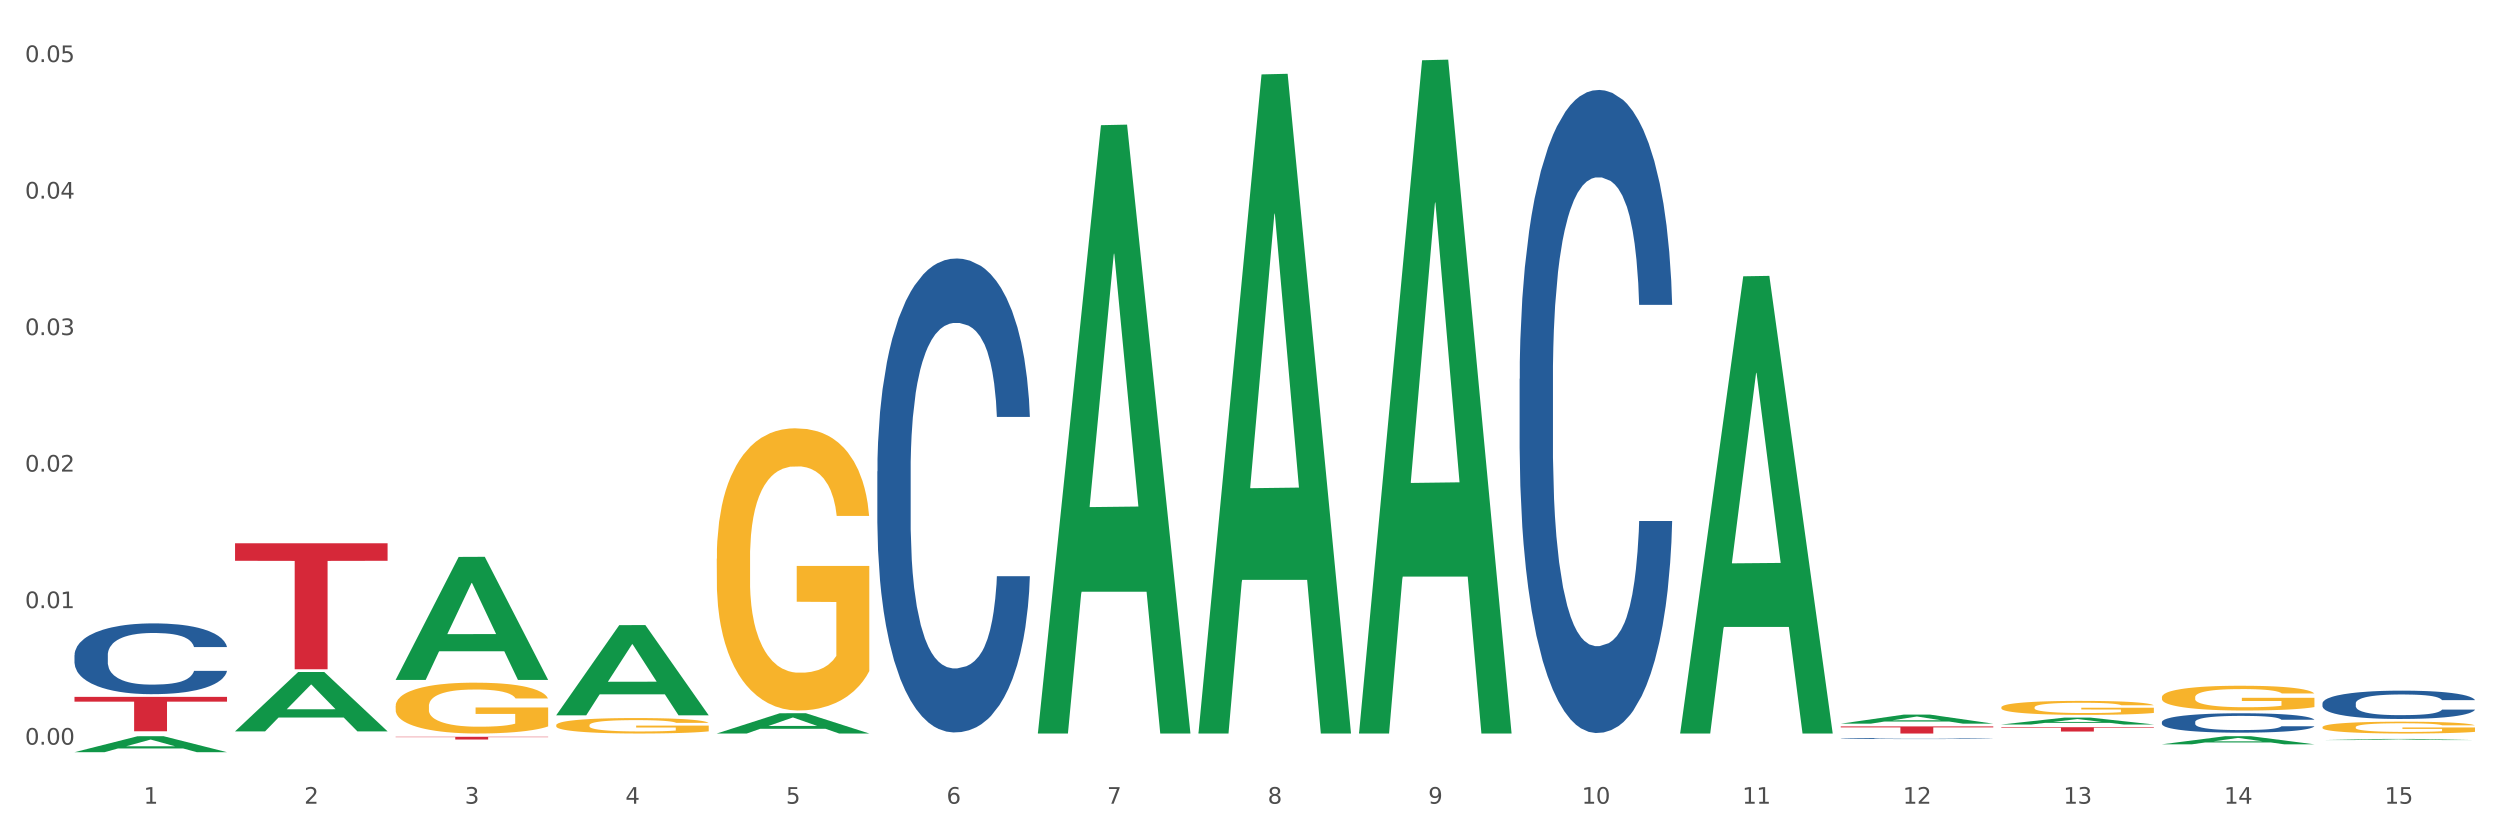 <?xml version="1.0" encoding="utf-8" standalone="no"?>
<!DOCTYPE svg PUBLIC "-//W3C//DTD SVG 1.1//EN"
  "http://www.w3.org/Graphics/SVG/1.1/DTD/svg11.dtd">
<svg xmlns:xlink="http://www.w3.org/1999/xlink" width="1080pt" height="360pt" viewBox="0 0 1080 360" xmlns="http://www.w3.org/2000/svg" version="1.1">
 <rect x="0" y="0" width="1080" height="360" fill="#333333" stroke="none"/>
 <defs>
  <style type="text/css">*{stroke-linejoin: round; stroke-linecap: butt}</style>
 </defs>
 <g id="figure_1">
  <g id="patch_1">
   <path d="M 0 360 
L 1080 360 
L 1080 0 
L 0 0 
z
" style="fill: #ffffff; stroke: #ffffff; stroke-linejoin: miter"/>
  </g>
  <g id="axes_1">
   <g id="matplotlib.axis_1">
    <g id="xtick_1">
     <g id="text_1">
      <!-- 1 -->
      <g style="fill: #4d4d4d" transform="translate(62.07 347.204) scale(0.096 -0.096)">
       <defs>
        <path id="DejaVuSans-31" d="M 794 531 
L 1825 531 
L 1825 4091 
L 703 3866 
L 703 4441 
L 1819 4666 
L 2450 4666 
L 2450 531 
L 3481 531 
L 3481 0 
L 794 0 
L 794 531 
z
" transform="scale(0.016)"/>
       </defs>
       <use xlink:href="#DejaVuSans-31"/>
      </g>
     </g>
    </g>
    <g id="xtick_2">
     <g id="text_2">
      <!-- 2 -->
      <g style="fill: #4d4d4d" transform="translate(131.436 347.204) scale(0.096 -0.096)">
       <defs>
        <path id="DejaVuSans-32" d="M 1228 531 
L 3431 531 
L 3431 0 
L 469 0 
L 469 531 
Q 828 903 1448 1529 
Q 2069 2156 2228 2338 
Q 2531 2678 2651 2914 
Q 2772 3150 2772 3378 
Q 2772 3750 2511 3984 
Q 2250 4219 1831 4219 
Q 1534 4219 1204 4116 
Q 875 4013 500 3803 
L 500 4441 
Q 881 4594 1212 4672 
Q 1544 4750 1819 4750 
Q 2544 4750 2975 4387 
Q 3406 4025 3406 3419 
Q 3406 3131 3298 2873 
Q 3191 2616 2906 2266 
Q 2828 2175 2409 1742 
Q 1991 1309 1228 531 
z
" transform="scale(0.016)"/>
       </defs>
       <use xlink:href="#DejaVuSans-32"/>
      </g>
     </g>
    </g>
    <g id="xtick_3">
     <g id="text_3">
      <!-- 3 -->
      <g style="fill: #4d4d4d" transform="translate(200.802 347.204) scale(0.096 -0.096)">
       <defs>
        <path id="DejaVuSans-33" d="M 2597 2516 
Q 3050 2419 3304 2112 
Q 3559 1806 3559 1356 
Q 3559 666 3084 287 
Q 2609 -91 1734 -91 
Q 1441 -91 1130 -33 
Q 819 25 488 141 
L 488 750 
Q 750 597 1062 519 
Q 1375 441 1716 441 
Q 2309 441 2620 675 
Q 2931 909 2931 1356 
Q 2931 1769 2642 2001 
Q 2353 2234 1838 2234 
L 1294 2234 
L 1294 2753 
L 1863 2753 
Q 2328 2753 2575 2939 
Q 2822 3125 2822 3475 
Q 2822 3834 2567 4026 
Q 2313 4219 1838 4219 
Q 1578 4219 1281 4162 
Q 984 4106 628 3988 
L 628 4550 
Q 988 4650 1302 4700 
Q 1616 4750 1894 4750 
Q 2613 4750 3031 4423 
Q 3450 4097 3450 3541 
Q 3450 3153 3228 2886 
Q 3006 2619 2597 2516 
z
" transform="scale(0.016)"/>
       </defs>
       <use xlink:href="#DejaVuSans-33"/>
      </g>
     </g>
    </g>
    <g id="xtick_4">
     <g id="text_4">
      <!-- 4 -->
      <g style="fill: #4d4d4d" transform="translate(270.169 347.204) scale(0.096 -0.096)">
       <defs>
        <path id="DejaVuSans-34" d="M 2419 4116 
L 825 1625 
L 2419 1625 
L 2419 4116 
z
M 2253 4666 
L 3047 4666 
L 3047 1625 
L 3713 1625 
L 3713 1100 
L 3047 1100 
L 3047 0 
L 2419 0 
L 2419 1100 
L 313 1100 
L 313 1709 
L 2253 4666 
z
" transform="scale(0.016)"/>
       </defs>
       <use xlink:href="#DejaVuSans-34"/>
      </g>
     </g>
    </g>
    <g id="xtick_5">
     <g id="text_5">
      <!-- 5 -->
      <g style="fill: #4d4d4d" transform="translate(339.535 347.204) scale(0.096 -0.096)">
       <defs>
        <path id="DejaVuSans-35" d="M 691 4666 
L 3169 4666 
L 3169 4134 
L 1269 4134 
L 1269 2991 
Q 1406 3038 1543 3061 
Q 1681 3084 1819 3084 
Q 2600 3084 3056 2656 
Q 3513 2228 3513 1497 
Q 3513 744 3044 326 
Q 2575 -91 1722 -91 
Q 1428 -91 1123 -41 
Q 819 9 494 109 
L 494 744 
Q 775 591 1075 516 
Q 1375 441 1709 441 
Q 2250 441 2565 725 
Q 2881 1009 2881 1497 
Q 2881 1984 2565 2268 
Q 2250 2553 1709 2553 
Q 1456 2553 1204 2497 
Q 953 2441 691 2322 
L 691 4666 
z
" transform="scale(0.016)"/>
       </defs>
       <use xlink:href="#DejaVuSans-35"/>
      </g>
     </g>
    </g>
    <g id="xtick_6">
     <g id="text_6">
      <!-- 6 -->
      <g style="fill: #4d4d4d" transform="translate(408.901 347.204) scale(0.096 -0.096)">
       <defs>
        <path id="DejaVuSans-36" d="M 2113 2584 
Q 1688 2584 1439 2293 
Q 1191 2003 1191 1497 
Q 1191 994 1439 701 
Q 1688 409 2113 409 
Q 2538 409 2786 701 
Q 3034 994 3034 1497 
Q 3034 2003 2786 2293 
Q 2538 2584 2113 2584 
z
M 3366 4563 
L 3366 3988 
Q 3128 4100 2886 4159 
Q 2644 4219 2406 4219 
Q 1781 4219 1451 3797 
Q 1122 3375 1075 2522 
Q 1259 2794 1537 2939 
Q 1816 3084 2150 3084 
Q 2853 3084 3261 2657 
Q 3669 2231 3669 1497 
Q 3669 778 3244 343 
Q 2819 -91 2113 -91 
Q 1303 -91 875 529 
Q 447 1150 447 2328 
Q 447 3434 972 4092 
Q 1497 4750 2381 4750 
Q 2619 4750 2861 4703 
Q 3103 4656 3366 4563 
z
" transform="scale(0.016)"/>
       </defs>
       <use xlink:href="#DejaVuSans-36"/>
      </g>
     </g>
    </g>
    <g id="xtick_7">
     <g id="text_7">
      <!-- 7 -->
      <g style="fill: #4d4d4d" transform="translate(478.267 347.204) scale(0.096 -0.096)">
       <defs>
        <path id="DejaVuSans-37" d="M 525 4666 
L 3525 4666 
L 3525 4397 
L 1831 0 
L 1172 0 
L 2766 4134 
L 525 4134 
L 525 4666 
z
" transform="scale(0.016)"/>
       </defs>
       <use xlink:href="#DejaVuSans-37"/>
      </g>
     </g>
    </g>
    <g id="xtick_8">
     <g id="text_8">
      <!-- 8 -->
      <g style="fill: #4d4d4d" transform="translate(547.634 347.204) scale(0.096 -0.096)">
       <defs>
        <path id="DejaVuSans-38" d="M 2034 2216 
Q 1584 2216 1326 1975 
Q 1069 1734 1069 1313 
Q 1069 891 1326 650 
Q 1584 409 2034 409 
Q 2484 409 2743 651 
Q 3003 894 3003 1313 
Q 3003 1734 2745 1975 
Q 2488 2216 2034 2216 
z
M 1403 2484 
Q 997 2584 770 2862 
Q 544 3141 544 3541 
Q 544 4100 942 4425 
Q 1341 4750 2034 4750 
Q 2731 4750 3128 4425 
Q 3525 4100 3525 3541 
Q 3525 3141 3298 2862 
Q 3072 2584 2669 2484 
Q 3125 2378 3379 2068 
Q 3634 1759 3634 1313 
Q 3634 634 3220 271 
Q 2806 -91 2034 -91 
Q 1263 -91 848 271 
Q 434 634 434 1313 
Q 434 1759 690 2068 
Q 947 2378 1403 2484 
z
M 1172 3481 
Q 1172 3119 1398 2916 
Q 1625 2713 2034 2713 
Q 2441 2713 2670 2916 
Q 2900 3119 2900 3481 
Q 2900 3844 2670 4047 
Q 2441 4250 2034 4250 
Q 1625 4250 1398 4047 
Q 1172 3844 1172 3481 
z
" transform="scale(0.016)"/>
       </defs>
       <use xlink:href="#DejaVuSans-38"/>
      </g>
     </g>
    </g>
    <g id="xtick_9">
     <g id="text_9">
      <!-- 9 -->
      <g style="fill: #4d4d4d" transform="translate(617 347.204) scale(0.096 -0.096)">
       <defs>
        <path id="DejaVuSans-39" d="M 703 97 
L 703 672 
Q 941 559 1184 500 
Q 1428 441 1663 441 
Q 2288 441 2617 861 
Q 2947 1281 2994 2138 
Q 2813 1869 2534 1725 
Q 2256 1581 1919 1581 
Q 1219 1581 811 2004 
Q 403 2428 403 3163 
Q 403 3881 828 4315 
Q 1253 4750 1959 4750 
Q 2769 4750 3195 4129 
Q 3622 3509 3622 2328 
Q 3622 1225 3098 567 
Q 2575 -91 1691 -91 
Q 1453 -91 1209 -44 
Q 966 3 703 97 
z
M 1959 2075 
Q 2384 2075 2632 2365 
Q 2881 2656 2881 3163 
Q 2881 3666 2632 3958 
Q 2384 4250 1959 4250 
Q 1534 4250 1286 3958 
Q 1038 3666 1038 3163 
Q 1038 2656 1286 2365 
Q 1534 2075 1959 2075 
z
" transform="scale(0.016)"/>
       </defs>
       <use xlink:href="#DejaVuSans-39"/>
      </g>
     </g>
    </g>
    <g id="xtick_10">
     <g id="text_10">
      <!-- 10 -->
      <g style="fill: #4d4d4d" transform="translate(683.312 347.204) scale(0.096 -0.096)">
       <defs>
        <path id="DejaVuSans-30" d="M 2034 4250 
Q 1547 4250 1301 3770 
Q 1056 3291 1056 2328 
Q 1056 1369 1301 889 
Q 1547 409 2034 409 
Q 2525 409 2770 889 
Q 3016 1369 3016 2328 
Q 3016 3291 2770 3770 
Q 2525 4250 2034 4250 
z
M 2034 4750 
Q 2819 4750 3233 4129 
Q 3647 3509 3647 2328 
Q 3647 1150 3233 529 
Q 2819 -91 2034 -91 
Q 1250 -91 836 529 
Q 422 1150 422 2328 
Q 422 3509 836 4129 
Q 1250 4750 2034 4750 
z
" transform="scale(0.016)"/>
       </defs>
       <use xlink:href="#DejaVuSans-31"/>
       <use xlink:href="#DejaVuSans-30" transform="translate(63.623 0)"/>
      </g>
     </g>
    </g>
    <g id="xtick_11">
     <g id="text_11">
      <!-- 11 -->
      <g style="fill: #4d4d4d" transform="translate(752.678 347.204) scale(0.096 -0.096)">
       <use xlink:href="#DejaVuSans-31"/>
       <use xlink:href="#DejaVuSans-31" transform="translate(63.623 0)"/>
      </g>
     </g>
    </g>
    <g id="xtick_12">
     <g id="text_12">
      <!-- 12 -->
      <g style="fill: #4d4d4d" transform="translate(822.044 347.204) scale(0.096 -0.096)">
       <use xlink:href="#DejaVuSans-31"/>
       <use xlink:href="#DejaVuSans-32" transform="translate(63.623 0)"/>
      </g>
     </g>
    </g>
    <g id="xtick_13">
     <g id="text_13">
      <!-- 13 -->
      <g style="fill: #4d4d4d" transform="translate(891.411 347.204) scale(0.096 -0.096)">
       <use xlink:href="#DejaVuSans-31"/>
       <use xlink:href="#DejaVuSans-33" transform="translate(63.623 0)"/>
      </g>
     </g>
    </g>
    <g id="xtick_14">
     <g id="text_14">
      <!-- 14 -->
      <g style="fill: #4d4d4d" transform="translate(960.777 347.204) scale(0.096 -0.096)">
       <use xlink:href="#DejaVuSans-31"/>
       <use xlink:href="#DejaVuSans-34" transform="translate(63.623 0)"/>
      </g>
     </g>
    </g>
    <g id="xtick_15">
     <g id="text_15">
      <!-- 15 -->
      <g style="fill: #4d4d4d" transform="translate(1030.143 347.204) scale(0.096 -0.096)">
       <use xlink:href="#DejaVuSans-31"/>
       <use xlink:href="#DejaVuSans-35" transform="translate(63.623 0)"/>
      </g>
     </g>
    </g>
    <g id="xtick_16"/>
    <g id="xtick_17"/>
    <g id="xtick_18"/>
    <g id="xtick_19"/>
    <g id="xtick_20"/>
    <g id="xtick_21"/>
    <g id="xtick_22"/>
    <g id="xtick_23"/>
    <g id="xtick_24"/>
    <g id="xtick_25"/>
    <g id="xtick_26"/>
    <g id="xtick_27"/>
    <g id="xtick_28"/>
    <g id="xtick_29"/>
   </g>
   <g id="matplotlib.axis_2">
    <g id="ytick_1">
     <g id="text_16">
      <!-- 0.00 -->
      <g style="fill: #4d4d4d" transform="translate(10.8 321.694) scale(0.096 -0.096)">
       <defs>
        <path id="DejaVuSans-2e" d="M 684 794 
L 1344 794 
L 1344 0 
L 684 0 
L 684 794 
z
" transform="scale(0.016)"/>
       </defs>
       <use xlink:href="#DejaVuSans-30"/>
       <use xlink:href="#DejaVuSans-2e" transform="translate(63.623 0)"/>
       <use xlink:href="#DejaVuSans-30" transform="translate(95.41 0)"/>
       <use xlink:href="#DejaVuSans-30" transform="translate(159.033 0)"/>
      </g>
     </g>
    </g>
    <g id="ytick_2">
     <g id="text_17">
      <!-- 0.01 -->
      <g style="fill: #4d4d4d" transform="translate(10.8 262.717) scale(0.096 -0.096)">
       <use xlink:href="#DejaVuSans-30"/>
       <use xlink:href="#DejaVuSans-2e" transform="translate(63.623 0)"/>
       <use xlink:href="#DejaVuSans-30" transform="translate(95.41 0)"/>
       <use xlink:href="#DejaVuSans-31" transform="translate(159.033 0)"/>
      </g>
     </g>
    </g>
    <g id="ytick_3">
     <g id="text_18">
      <!-- 0.02 -->
      <g style="fill: #4d4d4d" transform="translate(10.8 203.741) scale(0.096 -0.096)">
       <use xlink:href="#DejaVuSans-30"/>
       <use xlink:href="#DejaVuSans-2e" transform="translate(63.623 0)"/>
       <use xlink:href="#DejaVuSans-30" transform="translate(95.41 0)"/>
       <use xlink:href="#DejaVuSans-32" transform="translate(159.033 0)"/>
      </g>
     </g>
    </g>
    <g id="ytick_4">
     <g id="text_19">
      <!-- 0.03 -->
      <g style="fill: #4d4d4d" transform="translate(10.8 144.764) scale(0.096 -0.096)">
       <use xlink:href="#DejaVuSans-30"/>
       <use xlink:href="#DejaVuSans-2e" transform="translate(63.623 0)"/>
       <use xlink:href="#DejaVuSans-30" transform="translate(95.41 0)"/>
       <use xlink:href="#DejaVuSans-33" transform="translate(159.033 0)"/>
      </g>
     </g>
    </g>
    <g id="ytick_5">
     <g id="text_20">
      <!-- 0.04 -->
      <g style="fill: #4d4d4d" transform="translate(10.8 85.787) scale(0.096 -0.096)">
       <use xlink:href="#DejaVuSans-30"/>
       <use xlink:href="#DejaVuSans-2e" transform="translate(63.623 0)"/>
       <use xlink:href="#DejaVuSans-30" transform="translate(95.41 0)"/>
       <use xlink:href="#DejaVuSans-34" transform="translate(159.033 0)"/>
      </g>
     </g>
    </g>
    <g id="ytick_6">
     <g id="text_21">
      <!-- 0.05 -->
      <g style="fill: #4d4d4d" transform="translate(10.8 26.81) scale(0.096 -0.096)">
       <use xlink:href="#DejaVuSans-30"/>
       <use xlink:href="#DejaVuSans-2e" transform="translate(63.623 0)"/>
       <use xlink:href="#DejaVuSans-30" transform="translate(95.41 0)"/>
       <use xlink:href="#DejaVuSans-35" transform="translate(159.033 0)"/>
      </g>
     </g>
    </g>
    <g id="ytick_7"/>
    <g id="ytick_8"/>
    <g id="ytick_9"/>
    <g id="ytick_10"/>
    <g id="ytick_11"/>
   </g>
   <g id="PolyCollection_1">
    <path d="M 32.175 324.937 
L 32.243 324.93 
L 59.417 318.053 
L 70.695 318.047 
L 98.073 324.95 
L 85.029 324.95 
L 79.119 323.342 
L 51.061 323.342 
L 50.857 323.368 
L 45.151 324.95 
L 32.175 324.95 
L 32.175 324.937 
L 54.594 322.383 
L 75.586 322.376 
L 65.192 319.518 
L 65.056 319.505 
L 64.92 319.525 
L 54.526 322.376 
L 54.594 322.383 
L 32.175 324.937 
z
" clip-path="url(#pb607b6b52e)" style="fill: #109648"/>
    <path d="M 101.541 315.904 
L 101.609 315.88 
L 128.784 290.317 
L 140.061 290.293 
L 167.439 315.952 
L 154.395 315.952 
L 148.485 309.977 
L 120.427 309.977 
L 120.224 310.073 
L 114.517 315.952 
L 101.541 315.952 
L 101.541 315.904 
L 123.96 306.411 
L 144.952 306.387 
L 134.558 295.762 
L 134.422 295.714 
L 134.286 295.786 
L 123.892 306.387 
L 123.96 306.411 
L 101.541 315.904 
z
" clip-path="url(#pb607b6b52e)" style="fill: #109648"/>
    <path d="M 170.907 293.641 
L 170.975 293.591 
L 198.15 240.588 
L 209.427 240.538 
L 236.805 293.741 
L 223.762 293.741 
L 217.851 281.352 
L 189.794 281.352 
L 189.59 281.552 
L 183.883 293.741 
L 170.907 293.741 
L 170.907 293.641 
L 193.326 273.958 
L 214.319 273.908 
L 203.924 251.878 
L 203.788 251.778 
L 203.653 251.928 
L 193.258 273.908 
L 193.326 273.958 
L 170.907 293.641 
z
" clip-path="url(#pb607b6b52e)" style="fill: #109648"/>
    <path d="M 240.274 308.955 
L 240.342 308.918 
L 267.516 270.06 
L 278.793 270.024 
L 306.172 309.028 
L 293.128 309.028 
L 287.217 299.945 
L 259.16 299.945 
L 258.956 300.092 
L 253.249 309.028 
L 240.274 309.028 
L 240.274 308.955 
L 262.693 294.525 
L 283.685 294.488 
L 273.291 278.337 
L 273.155 278.264 
L 273.019 278.374 
L 262.625 294.488 
L 262.693 294.525 
L 240.274 308.955 
z
" clip-path="url(#pb607b6b52e)" style="fill: #109648"/>
    <path d="M 309.64 316.861 
L 309.708 316.853 
L 336.882 308.119 
L 348.16 308.111 
L 375.538 316.878 
L 362.494 316.878 
L 356.584 314.836 
L 328.526 314.836 
L 328.322 314.869 
L 322.616 316.878 
L 309.64 316.878 
L 309.64 316.861 
L 332.059 313.618 
L 353.051 313.61 
L 342.657 309.98 
L 342.521 309.963 
L 342.385 309.988 
L 331.991 313.61 
L 332.059 313.618 
L 309.64 316.861 
z
" clip-path="url(#pb607b6b52e)" style="fill: #109648"/>
    <path d="M 448.372 316.384 
L 448.44 316.137 
L 475.615 54.081 
L 486.892 53.834 
L 514.27 316.878 
L 501.227 316.878 
L 495.316 255.624 
L 467.259 255.624 
L 467.055 256.612 
L 461.348 316.878 
L 448.372 316.878 
L 448.372 316.384 
L 470.791 219.07 
L 491.783 218.823 
L 481.389 109.9 
L 481.253 109.406 
L 481.117 110.147 
L 470.723 218.823 
L 470.791 219.07 
L 448.372 316.384 
z
" clip-path="url(#pb607b6b52e)" style="fill: #109648"/>
    <path d="M 795.203 319.033 
L 795.281 319.032 
L 795.281 319.021 
L 795.515 319.006 
L 796.372 318.979 
L 797.462 318.958 
L 799.332 318.933 
L 800.344 318.923 
L 801.669 318.912 
L 804.395 318.893 
L 807.511 318.877 
L 809.692 318.869 
L 811.327 318.863 
L 814.988 318.853 
L 817.092 318.849 
L 819.273 318.845 
L 821.142 318.843 
L 824.258 318.84 
L 826.75 318.839 
L 829.632 318.839 
L 832.047 318.839 
L 835.241 318.841 
L 839.914 318.845 
L 841.706 318.848 
L 844.121 318.853 
L 846.613 318.859 
L 848.638 318.866 
L 850.975 318.875 
L 853.39 318.886 
L 855.727 318.901 
L 857.362 318.915 
L 858.687 318.93 
L 859.855 318.948 
L 860.712 318.967 
L 861.101 318.983 
L 846.847 318.983 
L 846.457 318.968 
L 845.678 318.953 
L 844.899 318.942 
L 844.043 318.933 
L 842.718 318.924 
L 841.55 318.917 
L 839.603 318.91 
L 837.811 318.905 
L 836.331 318.902 
L 834.54 318.9 
L 830.723 318.898 
L 827.997 318.898 
L 826.283 318.898 
L 824.18 318.9 
L 822.388 318.903 
L 820.285 318.908 
L 818.649 318.913 
L 817.014 318.92 
L 816.079 318.924 
L 814.677 318.933 
L 813.742 318.94 
L 812.496 318.952 
L 811.795 318.961 
L 810.548 318.983 
L 810.003 319 
L 809.77 319.011 
L 809.614 319.024 
L 809.614 319.086 
L 810.081 319.113 
L 810.471 319.125 
L 811.094 319.138 
L 812.262 319.156 
L 813.976 319.173 
L 815.767 319.185 
L 817.247 319.192 
L 818.649 319.198 
L 820.051 319.202 
L 821.765 319.206 
L 823.167 319.209 
L 825.27 319.211 
L 827.763 319.212 
L 829.71 319.212 
L 833.683 319.21 
L 835.474 319.208 
L 837.188 319.205 
L 839.057 319.201 
L 840.537 319.196 
L 841.394 319.193 
L 842.796 319.185 
L 843.887 319.177 
L 844.822 319.168 
L 845.445 319.16 
L 846.146 319.149 
L 846.691 319.135 
L 846.847 319.128 
L 861.101 319.128 
L 860.79 319.142 
L 860.245 319.156 
L 859.154 319.175 
L 858.297 319.185 
L 856.973 319.198 
L 855.571 319.209 
L 853.624 319.222 
L 851.832 319.231 
L 849.963 319.238 
L 847.937 319.246 
L 844.276 319.255 
L 842.952 319.258 
L 840.148 319.263 
L 837.967 319.266 
L 834.773 319.268 
L 831.502 319.27 
L 828.074 319.27 
L 825.037 319.27 
L 821.687 319.267 
L 819.584 319.265 
L 817.247 319.261 
L 814.521 319.256 
L 811.951 319.249 
L 809.536 319.241 
L 807.277 319.232 
L 805.174 319.222 
L 802.448 319.205 
L 800.422 319.188 
L 798.942 319.173 
L 797.93 319.16 
L 796.917 319.143 
L 796.372 319.132 
L 795.515 319.104 
L 795.203 319.079 
L 795.203 319.033 
z
" clip-path="url(#pb607b6b52e)" style="fill: #255c99"/>
    <path d="M 656.471 163.683 
L 656.549 163.429 
L 656.549 156.325 
L 656.783 146.684 
L 657.639 128.923 
L 658.73 115.476 
L 660.599 99.746 
L 661.612 93.149 
L 662.936 85.791 
L 665.662 73.866 
L 668.778 63.718 
L 670.959 58.136 
L 672.595 54.584 
L 676.256 48.241 
L 678.359 45.45 
L 680.54 43.167 
L 682.41 41.644 
L 685.525 39.868 
L 688.018 39.107 
L 690.9 38.853 
L 693.315 39.107 
L 696.508 40.122 
L 701.182 43.167 
L 702.973 44.943 
L 705.388 47.987 
L 707.881 52.047 
L 709.906 56.106 
L 712.243 61.942 
L 714.657 69.553 
L 716.994 79.195 
L 718.63 88.075 
L 719.954 97.462 
L 721.123 108.88 
L 721.979 121.312 
L 722.369 131.714 
L 708.114 131.714 
L 707.725 122.327 
L 706.946 112.178 
L 706.167 105.328 
L 705.31 99.746 
L 703.986 93.403 
L 702.818 89.343 
L 700.87 84.523 
L 699.079 81.478 
L 697.599 79.702 
L 695.807 78.18 
L 691.99 76.657 
L 689.264 76.657 
L 687.55 77.165 
L 685.447 78.433 
L 683.656 80.209 
L 681.553 83.254 
L 679.917 86.552 
L 678.281 90.866 
L 677.346 93.91 
L 675.944 99.492 
L 675.01 104.059 
L 673.763 111.924 
L 673.062 117.506 
L 671.816 131.968 
L 671.271 142.624 
L 671.037 149.982 
L 670.881 158.101 
L 670.881 197.681 
L 671.349 215.441 
L 671.738 223.053 
L 672.361 231.679 
L 673.53 242.843 
L 675.243 253.753 
L 677.035 261.618 
L 678.515 266.439 
L 679.917 269.991 
L 681.319 272.782 
L 683.033 275.319 
L 684.435 276.841 
L 686.538 278.363 
L 689.03 279.125 
L 690.978 279.125 
L 694.95 277.856 
L 696.742 276.587 
L 698.456 274.811 
L 700.325 272.02 
L 701.805 268.976 
L 702.662 266.692 
L 704.064 261.872 
L 705.154 256.797 
L 706.089 250.962 
L 706.712 245.887 
L 707.413 238.276 
L 707.959 229.649 
L 708.114 225.083 
L 722.369 225.083 
L 722.057 234.216 
L 721.512 243.097 
L 720.422 255.021 
L 719.565 261.872 
L 718.241 270.244 
L 716.838 277.348 
L 714.891 285.214 
L 713.1 291.049 
L 711.23 296.124 
L 709.205 300.691 
L 705.544 307.034 
L 704.22 308.81 
L 701.416 311.854 
L 699.235 313.63 
L 696.041 315.406 
L 692.769 316.421 
L 689.342 316.675 
L 686.304 316.167 
L 682.955 314.645 
L 680.852 313.123 
L 678.515 310.839 
L 675.789 307.287 
L 673.218 302.974 
L 670.803 297.9 
L 668.544 292.064 
L 666.441 285.467 
L 663.715 274.558 
L 661.69 263.901 
L 660.21 254.006 
L 659.197 245.634 
L 658.185 234.978 
L 657.639 227.62 
L 656.783 209.859 
L 656.471 193.368 
L 656.471 163.683 
z
" clip-path="url(#pb607b6b52e)" style="fill: #255c99"/>
    <path d="M 1003.302 303.856 
L 1003.38 303.845 
L 1003.38 303.532 
L 1003.614 303.107 
L 1004.47 302.324 
L 1005.561 301.731 
L 1007.43 301.038 
L 1008.443 300.747 
L 1009.767 300.423 
L 1012.494 299.897 
L 1015.609 299.45 
L 1017.79 299.204 
L 1019.426 299.047 
L 1023.087 298.768 
L 1025.19 298.645 
L 1027.371 298.544 
L 1029.241 298.477 
L 1032.356 298.399 
L 1034.849 298.365 
L 1037.731 298.354 
L 1040.146 298.365 
L 1043.339 298.41 
L 1048.013 298.544 
L 1049.805 298.622 
L 1052.219 298.757 
L 1054.712 298.936 
L 1056.737 299.114 
L 1059.074 299.372 
L 1061.489 299.707 
L 1063.825 300.132 
L 1065.461 300.523 
L 1066.785 300.937 
L 1067.954 301.44 
L 1068.811 301.988 
L 1069.2 302.447 
L 1054.945 302.447 
L 1054.556 302.033 
L 1053.777 301.586 
L 1052.998 301.284 
L 1052.141 301.038 
L 1050.817 300.758 
L 1049.649 300.579 
L 1047.701 300.367 
L 1045.91 300.233 
L 1044.43 300.154 
L 1042.638 300.087 
L 1038.822 300.02 
L 1036.095 300.02 
L 1034.382 300.043 
L 1032.278 300.098 
L 1030.487 300.177 
L 1028.384 300.311 
L 1026.748 300.456 
L 1025.112 300.646 
L 1024.178 300.781 
L 1022.775 301.027 
L 1021.841 301.228 
L 1020.594 301.575 
L 1019.893 301.821 
L 1018.647 302.458 
L 1018.102 302.928 
L 1017.868 303.252 
L 1017.712 303.61 
L 1017.712 305.354 
L 1018.18 306.137 
L 1018.569 306.473 
L 1019.192 306.853 
L 1020.361 307.345 
L 1022.074 307.826 
L 1023.866 308.172 
L 1025.346 308.385 
L 1026.748 308.541 
L 1028.15 308.664 
L 1029.864 308.776 
L 1031.266 308.843 
L 1033.369 308.91 
L 1035.862 308.944 
L 1037.809 308.944 
L 1041.781 308.888 
L 1043.573 308.832 
L 1045.287 308.754 
L 1047.156 308.631 
L 1048.636 308.497 
L 1049.493 308.396 
L 1050.895 308.184 
L 1051.986 307.96 
L 1052.92 307.703 
L 1053.543 307.479 
L 1054.244 307.144 
L 1054.79 306.763 
L 1054.945 306.562 
L 1069.2 306.562 
L 1068.888 306.965 
L 1068.343 307.356 
L 1067.253 307.882 
L 1066.396 308.184 
L 1065.072 308.553 
L 1063.67 308.866 
L 1061.722 309.212 
L 1059.931 309.47 
L 1058.061 309.693 
L 1056.036 309.894 
L 1052.375 310.174 
L 1051.051 310.252 
L 1048.247 310.386 
L 1046.066 310.465 
L 1042.872 310.543 
L 1039.6 310.588 
L 1036.173 310.599 
L 1033.135 310.577 
L 1029.786 310.509 
L 1027.683 310.442 
L 1025.346 310.342 
L 1022.62 310.185 
L 1020.049 309.995 
L 1017.634 309.771 
L 1015.376 309.514 
L 1013.272 309.223 
L 1010.546 308.743 
L 1008.521 308.273 
L 1007.041 307.837 
L 1006.028 307.468 
L 1005.016 306.998 
L 1004.47 306.674 
L 1003.614 305.891 
L 1003.302 305.164 
L 1003.302 303.856 
z
" clip-path="url(#pb607b6b52e)" style="fill: #255c99"/>
    <path d="M 379.006 203.664 
L 379.084 203.477 
L 379.084 198.241 
L 379.318 191.135 
L 380.175 178.046 
L 381.265 168.135 
L 383.134 156.542 
L 384.147 151.68 
L 385.471 146.257 
L 388.198 137.469 
L 391.313 129.989 
L 393.494 125.875 
L 395.13 123.257 
L 398.791 118.583 
L 400.894 116.526 
L 403.075 114.843 
L 404.945 113.721 
L 408.06 112.412 
L 410.553 111.851 
L 413.435 111.664 
L 415.85 111.851 
L 419.043 112.599 
L 423.717 114.843 
L 425.509 116.152 
L 427.923 118.396 
L 430.416 121.387 
L 432.441 124.379 
L 434.778 128.68 
L 437.193 134.29 
L 439.529 141.396 
L 441.165 147.94 
L 442.489 154.859 
L 443.658 163.274 
L 444.515 172.436 
L 444.904 180.103 
L 430.65 180.103 
L 430.26 173.184 
L 429.481 165.705 
L 428.702 160.656 
L 427.845 156.542 
L 426.521 151.867 
L 425.353 148.875 
L 423.405 145.322 
L 421.614 143.079 
L 420.134 141.77 
L 418.342 140.648 
L 414.526 139.526 
L 411.799 139.526 
L 410.086 139.9 
L 407.982 140.835 
L 406.191 142.144 
L 404.088 144.387 
L 402.452 146.818 
L 400.816 149.997 
L 399.882 152.241 
L 398.479 156.355 
L 397.545 159.721 
L 396.298 165.518 
L 395.597 169.631 
L 394.351 180.29 
L 393.806 188.144 
L 393.572 193.566 
L 393.416 199.55 
L 393.416 228.721 
L 393.884 241.81 
L 394.273 247.42 
L 394.896 253.778 
L 396.065 262.005 
L 397.778 270.046 
L 399.57 275.843 
L 401.05 279.396 
L 402.452 282.013 
L 403.854 284.07 
L 405.568 285.94 
L 406.97 287.062 
L 409.073 288.184 
L 411.566 288.745 
L 413.513 288.745 
L 417.485 287.81 
L 419.277 286.875 
L 420.991 285.566 
L 422.86 283.509 
L 424.34 281.265 
L 425.197 279.583 
L 426.599 276.03 
L 427.69 272.29 
L 428.624 267.989 
L 429.247 264.249 
L 429.948 258.639 
L 430.494 252.282 
L 430.65 248.916 
L 444.904 248.916 
L 444.592 255.648 
L 444.047 262.192 
L 442.957 270.981 
L 442.1 276.03 
L 440.776 282.2 
L 439.374 287.436 
L 437.426 293.233 
L 435.635 297.534 
L 433.765 301.274 
L 431.74 304.639 
L 428.079 309.314 
L 426.755 310.623 
L 423.951 312.867 
L 421.77 314.176 
L 418.576 315.485 
L 415.304 316.233 
L 411.877 316.42 
L 408.839 316.046 
L 405.49 314.924 
L 403.387 313.802 
L 401.05 312.119 
L 398.324 309.501 
L 395.753 306.322 
L 393.339 302.583 
L 391.08 298.282 
L 388.976 293.42 
L 386.25 285.379 
L 384.225 277.526 
L 382.745 270.233 
L 381.732 264.062 
L 380.72 256.209 
L 380.175 250.786 
L 379.318 237.696 
L 379.006 225.542 
L 379.006 203.664 
z
" clip-path="url(#pb607b6b52e)" style="fill: #255c99"/>
    <path d="M 32.175 283.042 
L 32.253 283.014 
L 32.253 282.232 
L 32.487 281.171 
L 33.343 279.215 
L 34.434 277.735 
L 36.303 276.003 
L 37.316 275.277 
L 38.64 274.467 
L 41.366 273.154 
L 44.482 272.036 
L 46.663 271.422 
L 48.299 271.031 
L 51.96 270.332 
L 54.063 270.025 
L 56.244 269.774 
L 58.114 269.606 
L 61.229 269.411 
L 63.722 269.327 
L 66.604 269.299 
L 69.019 269.327 
L 72.212 269.438 
L 76.886 269.774 
L 78.677 269.969 
L 81.092 270.304 
L 83.585 270.751 
L 85.61 271.198 
L 87.947 271.841 
L 90.361 272.679 
L 92.698 273.74 
L 94.334 274.718 
L 95.658 275.752 
L 96.827 277.009 
L 97.683 278.377 
L 98.073 279.523 
L 83.818 279.523 
L 83.429 278.489 
L 82.65 277.372 
L 81.871 276.618 
L 81.014 276.003 
L 79.69 275.305 
L 78.522 274.858 
L 76.574 274.327 
L 74.783 273.992 
L 73.303 273.796 
L 71.511 273.629 
L 67.694 273.461 
L 64.968 273.461 
L 63.255 273.517 
L 61.151 273.656 
L 59.36 273.852 
L 57.257 274.187 
L 55.621 274.55 
L 53.985 275.025 
L 53.05 275.36 
L 51.648 275.975 
L 50.714 276.478 
L 49.467 277.344 
L 48.766 277.958 
L 47.52 279.551 
L 46.975 280.724 
L 46.741 281.534 
L 46.585 282.428 
L 46.585 286.786 
L 47.053 288.741 
L 47.442 289.579 
L 48.065 290.529 
L 49.234 291.758 
L 50.947 292.959 
L 52.739 293.825 
L 54.219 294.356 
L 55.621 294.747 
L 57.023 295.054 
L 58.737 295.333 
L 60.139 295.501 
L 62.242 295.669 
L 64.734 295.752 
L 66.682 295.752 
L 70.654 295.613 
L 72.446 295.473 
L 74.16 295.278 
L 76.029 294.97 
L 77.509 294.635 
L 78.366 294.384 
L 79.768 293.853 
L 80.858 293.294 
L 81.793 292.652 
L 82.416 292.093 
L 83.117 291.255 
L 83.663 290.305 
L 83.818 289.802 
L 98.073 289.802 
L 97.761 290.808 
L 97.216 291.786 
L 96.126 293.099 
L 95.269 293.853 
L 93.945 294.775 
L 92.542 295.557 
L 90.595 296.423 
L 88.804 297.065 
L 86.934 297.624 
L 84.909 298.127 
L 81.248 298.825 
L 79.924 299.021 
L 77.12 299.356 
L 74.939 299.551 
L 71.745 299.747 
L 68.473 299.859 
L 65.046 299.887 
L 62.008 299.831 
L 58.659 299.663 
L 56.556 299.496 
L 54.219 299.244 
L 51.493 298.853 
L 48.922 298.378 
L 46.507 297.82 
L 44.248 297.177 
L 42.145 296.451 
L 39.419 295.25 
L 37.394 294.076 
L 35.914 292.987 
L 34.901 292.065 
L 33.889 290.892 
L 33.343 290.082 
L 32.487 288.126 
L 32.175 286.311 
L 32.175 283.042 
z
" clip-path="url(#pb607b6b52e)" style="fill: #255c99"/>
    <path d="M 864.57 314.153 
L 930.468 314.153 
L 930.468 314.413 
L 904.546 314.415 
L 904.546 316.023 
L 890.335 316.023 
L 890.335 314.415 
L 864.57 314.413 
L 864.57 314.155 
L 864.57 314.153 
z
" clip-path="url(#pb607b6b52e)" style="fill: #d62839"/>
    <path d="M 933.936 311.895 
L 934.014 311.887 
L 934.014 311.673 
L 934.247 311.381 
L 935.104 310.845 
L 936.195 310.439 
L 938.064 309.963 
L 939.077 309.764 
L 940.401 309.542 
L 943.127 309.181 
L 946.243 308.875 
L 948.424 308.706 
L 950.06 308.599 
L 953.721 308.407 
L 955.824 308.323 
L 958.005 308.254 
L 959.874 308.208 
L 962.99 308.154 
L 965.483 308.131 
L 968.365 308.123 
L 970.779 308.131 
L 973.973 308.162 
L 978.647 308.254 
L 980.438 308.307 
L 982.853 308.399 
L 985.346 308.522 
L 987.371 308.645 
L 989.708 308.821 
L 992.122 309.051 
L 994.459 309.342 
L 996.095 309.611 
L 997.419 309.894 
L 998.587 310.239 
L 999.444 310.615 
L 999.834 310.929 
L 985.579 310.929 
L 985.19 310.645 
L 984.411 310.339 
L 983.632 310.132 
L 982.775 309.963 
L 981.451 309.772 
L 980.283 309.649 
L 978.335 309.503 
L 976.544 309.411 
L 975.064 309.358 
L 973.272 309.312 
L 969.455 309.266 
L 966.729 309.266 
L 965.015 309.281 
L 962.912 309.319 
L 961.121 309.373 
L 959.018 309.465 
L 957.382 309.565 
L 955.746 309.695 
L 954.811 309.787 
L 953.409 309.956 
L 952.475 310.094 
L 951.228 310.331 
L 950.527 310.5 
L 949.281 310.937 
L 948.736 311.259 
L 948.502 311.481 
L 948.346 311.726 
L 948.346 312.922 
L 948.814 313.459 
L 949.203 313.689 
L 949.826 313.95 
L 950.995 314.287 
L 952.708 314.617 
L 954.5 314.854 
L 955.98 315 
L 957.382 315.107 
L 958.784 315.192 
L 960.498 315.268 
L 961.9 315.314 
L 964.003 315.36 
L 966.495 315.383 
L 968.443 315.383 
L 972.415 315.345 
L 974.207 315.307 
L 975.92 315.253 
L 977.79 315.169 
L 979.27 315.077 
L 980.127 315.008 
L 981.529 314.862 
L 982.619 314.709 
L 983.554 314.532 
L 984.177 314.379 
L 984.878 314.149 
L 985.423 313.888 
L 985.579 313.75 
L 999.834 313.75 
L 999.522 314.026 
L 998.977 314.295 
L 997.886 314.655 
L 997.03 314.862 
L 995.705 315.115 
L 994.303 315.33 
L 992.356 315.567 
L 990.564 315.744 
L 988.695 315.897 
L 986.67 316.035 
L 983.009 316.227 
L 981.685 316.28 
L 978.88 316.372 
L 976.699 316.426 
L 973.506 316.479 
L 970.234 316.51 
L 966.807 316.518 
L 963.769 316.502 
L 960.42 316.456 
L 958.317 316.41 
L 955.98 316.341 
L 953.253 316.234 
L 950.683 316.104 
L 948.268 315.951 
L 946.009 315.774 
L 943.906 315.575 
L 941.18 315.245 
L 939.155 314.923 
L 937.675 314.624 
L 936.662 314.371 
L 935.65 314.049 
L 935.104 313.827 
L 934.247 313.29 
L 933.936 312.792 
L 933.936 311.895 
z
" clip-path="url(#pb607b6b52e)" style="fill: #255c99"/>
    <path d="M 170.907 318.286 
L 236.805 318.286 
L 236.805 318.451 
L 210.883 318.452 
L 210.883 319.475 
L 196.673 319.475 
L 196.673 318.452 
L 170.907 318.451 
L 170.907 318.287 
L 170.907 318.286 
z
" clip-path="url(#pb607b6b52e)" style="fill: #d62839"/>
    <path d="M 101.541 234.698 
L 167.439 234.698 
L 167.439 242.261 
L 141.517 242.312 
L 141.517 289.124 
L 127.307 289.124 
L 127.307 242.312 
L 101.541 242.261 
L 101.541 234.749 
L 101.541 234.698 
z
" clip-path="url(#pb607b6b52e)" style="fill: #d62839"/>
    <path d="M 32.175 301.056 
L 98.073 301.056 
L 98.073 303.12 
L 72.151 303.134 
L 72.151 315.912 
L 57.941 315.912 
L 57.941 303.134 
L 32.175 303.12 
L 32.175 301.07 
L 32.175 301.056 
z
" clip-path="url(#pb607b6b52e)" style="fill: #d62839"/>
    <path d="M 795.203 312.622 
L 795.271 312.619 
L 822.446 308.709 
L 833.723 308.705 
L 861.101 312.63 
L 848.058 312.63 
L 842.147 311.716 
L 814.09 311.716 
L 813.886 311.731 
L 808.179 312.63 
L 795.203 312.63 
L 795.203 312.622 
L 817.622 311.17 
L 838.615 311.167 
L 828.22 309.542 
L 828.084 309.535 
L 827.949 309.546 
L 817.554 311.167 
L 817.622 311.17 
L 795.203 312.622 
z
" clip-path="url(#pb607b6b52e)" style="fill: #109648"/>
    <path d="M 725.837 316.506 
L 725.905 316.321 
L 753.08 119.359 
L 764.357 119.173 
L 791.735 316.878 
L 778.691 316.878 
L 772.781 270.84 
L 744.723 270.84 
L 744.52 271.582 
L 738.813 316.878 
L 725.837 316.878 
L 725.837 316.506 
L 748.256 243.365 
L 769.248 243.179 
L 758.854 161.313 
L 758.718 160.942 
L 758.582 161.499 
L 748.188 243.179 
L 748.256 243.365 
L 725.837 316.506 
z
" clip-path="url(#pb607b6b52e)" style="fill: #109648"/>
    <path d="M 933.936 321.54 
L 934.004 321.537 
L 961.178 318.05 
L 972.456 318.047 
L 999.834 321.547 
L 986.79 321.547 
L 980.88 320.732 
L 952.822 320.732 
L 952.618 320.745 
L 946.912 321.547 
L 933.936 321.547 
L 933.936 321.54 
L 956.355 320.245 
L 977.347 320.242 
L 966.953 318.793 
L 966.817 318.786 
L 966.681 318.796 
L 956.287 320.242 
L 956.355 320.245 
L 933.936 321.54 
z
" clip-path="url(#pb607b6b52e)" style="fill: #109648"/>
    <path d="M 864.57 312.978 
L 864.638 312.975 
L 891.812 310.007 
L 903.089 310.004 
L 930.468 312.984 
L 917.424 312.984 
L 911.513 312.29 
L 883.456 312.29 
L 883.252 312.301 
L 877.545 312.984 
L 864.57 312.984 
L 864.57 312.978 
L 886.989 311.876 
L 907.981 311.873 
L 897.587 310.639 
L 897.451 310.634 
L 897.315 310.642 
L 886.921 311.873 
L 886.989 311.876 
L 864.57 312.978 
z
" clip-path="url(#pb607b6b52e)" style="fill: #109648"/>
    <path d="M 795.203 313.799 
L 861.101 313.799 
L 861.101 314.227 
L 835.179 314.23 
L 835.179 316.878 
L 820.969 316.878 
L 820.969 314.23 
L 795.203 314.227 
L 795.203 313.802 
L 795.203 313.799 
z
" clip-path="url(#pb607b6b52e)" style="fill: #d62839"/>
    <path d="M 517.739 316.342 
L 517.806 316.075 
L 544.981 32.14 
L 556.258 31.872 
L 583.636 316.878 
L 570.593 316.878 
L 564.682 250.51 
L 536.625 250.51 
L 536.421 251.581 
L 530.714 316.878 
L 517.739 316.878 
L 517.739 316.342 
L 540.157 210.904 
L 561.15 210.636 
L 550.755 92.62 
L 550.62 92.084 
L 550.484 92.887 
L 540.089 210.636 
L 540.157 210.904 
L 517.739 316.342 
z
" clip-path="url(#pb607b6b52e)" style="fill: #109648"/>
    <path d="M 587.105 316.331 
L 587.173 316.058 
L 614.347 26.033 
L 625.624 25.759 
L 653.003 316.878 
L 639.959 316.878 
L 634.049 249.087 
L 605.991 249.087 
L 605.787 250.18 
L 600.081 316.878 
L 587.105 316.878 
L 587.105 316.331 
L 609.524 208.631 
L 630.516 208.358 
L 620.122 87.81 
L 619.986 87.263 
L 619.85 88.083 
L 609.456 208.358 
L 609.524 208.631 
L 587.105 316.331 
z
" clip-path="url(#pb607b6b52e)" style="fill: #109648"/>
    <path d="M 864.57 305.581 
L 864.647 305.575 
L 864.647 305.376 
L 864.803 305.205 
L 865.581 304.79 
L 866.748 304.448 
L 867.604 304.266 
L 868.46 304.116 
L 869.471 303.967 
L 870.716 303.812 
L 872.972 303.586 
L 874.373 303.47 
L 876.084 303.348 
L 879.196 303.171 
L 881.453 303.072 
L 883.787 302.989 
L 887.599 302.89 
L 890.089 302.845 
L 892.734 302.812 
L 895.924 302.79 
L 898.336 302.785 
L 903.626 302.801 
L 908.139 302.851 
L 910.317 302.89 
L 913.118 302.956 
L 914.596 303 
L 917.008 303.089 
L 919.498 303.205 
L 921.209 303.304 
L 923.777 303.492 
L 925.722 303.68 
L 927.511 303.912 
L 928.445 304.072 
L 929.145 304.221 
L 929.767 304.393 
L 930.39 304.663 
L 916.385 304.663 
L 915.841 304.47 
L 914.985 304.288 
L 913.74 304.111 
L 912.651 304 
L 910.784 303.862 
L 909.072 303.774 
L 907.283 303.707 
L 905.104 303.652 
L 903.393 303.625 
L 900.981 303.602 
L 896.235 303.608 
L 893.045 303.652 
L 890.867 303.707 
L 889.466 303.757 
L 888.221 303.812 
L 886.821 303.89 
L 885.187 304.006 
L 884.02 304.111 
L 882.853 304.243 
L 881.919 304.376 
L 881.064 304.531 
L 880.363 304.697 
L 879.819 304.868 
L 879.352 305.078 
L 878.963 305.426 
L 878.963 306.183 
L 879.119 306.354 
L 879.508 306.581 
L 879.974 306.752 
L 880.752 306.957 
L 881.453 307.095 
L 882.775 307.294 
L 884.253 307.459 
L 885.42 307.564 
L 886.587 307.653 
L 888.61 307.774 
L 890.867 307.874 
L 892.812 307.935 
L 895.457 307.99 
L 897.246 308.012 
L 898.802 308.023 
L 902.615 308.023 
L 905.338 308.006 
L 908.372 307.968 
L 910.706 307.918 
L 912.651 307.857 
L 914.829 307.758 
L 916.23 307.664 
L 916.23 306.509 
L 899.114 306.503 
L 899.114 305.735 
L 930.468 305.735 
L 930.468 307.99 
L 929.145 308.106 
L 927.667 308.211 
L 926.111 308.305 
L 923.777 308.421 
L 920.976 308.531 
L 918.486 308.609 
L 915.841 308.675 
L 912.729 308.736 
L 908.683 308.791 
L 906.193 308.813 
L 903.081 308.83 
L 899.425 308.835 
L 896.235 308.824 
L 893.123 308.797 
L 889.855 308.747 
L 886.665 308.675 
L 884.253 308.603 
L 881.842 308.515 
L 879.274 308.399 
L 877.251 308.288 
L 875.695 308.189 
L 873.984 308.062 
L 872.116 307.896 
L 870.716 307.747 
L 869.471 307.592 
L 868.149 307.393 
L 867.215 307.222 
L 866.281 307.006 
L 865.737 306.846 
L 865.114 306.597 
L 864.647 306.249 
L 864.57 305.581 
z
" clip-path="url(#pb607b6b52e)" style="fill: #f7b32b"/>
    <path d="M 933.936 301.189 
L 934.014 301.18 
L 934.014 300.827 
L 934.169 300.524 
L 934.947 299.79 
L 936.114 299.183 
L 936.97 298.86 
L 937.826 298.596 
L 938.837 298.332 
L 940.082 298.057 
L 942.338 297.656 
L 943.739 297.451 
L 945.45 297.235 
L 948.563 296.922 
L 950.819 296.746 
L 953.153 296.599 
L 956.965 296.423 
L 959.455 296.345 
L 962.1 296.286 
L 965.29 296.247 
L 967.702 296.237 
L 972.992 296.266 
L 977.505 296.354 
L 979.683 296.423 
L 982.484 296.54 
L 983.962 296.619 
L 986.374 296.775 
L 988.864 296.981 
L 990.575 297.157 
L 993.143 297.49 
L 995.088 297.823 
L 996.877 298.234 
L 997.811 298.517 
L 998.511 298.782 
L 999.134 299.085 
L 999.756 299.565 
L 985.752 299.565 
L 985.207 299.222 
L 984.351 298.899 
L 983.106 298.586 
L 982.017 298.39 
L 980.15 298.146 
L 978.438 297.989 
L 976.649 297.872 
L 974.47 297.774 
L 972.759 297.725 
L 970.347 297.686 
L 965.601 297.695 
L 962.411 297.774 
L 960.233 297.872 
L 958.832 297.96 
L 957.588 298.057 
L 956.187 298.194 
L 954.553 298.4 
L 953.386 298.586 
L 952.219 298.821 
L 951.286 299.056 
L 950.43 299.33 
L 949.73 299.623 
L 949.185 299.927 
L 948.718 300.299 
L 948.329 300.915 
L 948.329 302.256 
L 948.485 302.56 
L 948.874 302.961 
L 949.341 303.264 
L 950.119 303.626 
L 950.819 303.871 
L 952.141 304.223 
L 953.62 304.517 
L 954.787 304.703 
L 955.954 304.86 
L 957.977 305.075 
L 960.233 305.251 
L 962.178 305.359 
L 964.823 305.457 
L 966.613 305.496 
L 968.169 305.515 
L 971.981 305.515 
L 974.704 305.486 
L 977.738 305.418 
L 980.072 305.329 
L 982.017 305.222 
L 984.196 305.046 
L 985.596 304.879 
L 985.596 302.834 
L 968.48 302.824 
L 968.48 301.463 
L 999.834 301.463 
L 999.834 305.457 
L 998.511 305.662 
L 997.033 305.848 
L 995.477 306.015 
L 993.143 306.22 
L 990.342 306.416 
L 987.852 306.553 
L 985.207 306.67 
L 982.095 306.778 
L 978.049 306.876 
L 975.56 306.915 
L 972.448 306.944 
L 968.791 306.954 
L 965.601 306.935 
L 962.489 306.886 
L 959.221 306.798 
L 956.032 306.67 
L 953.62 306.543 
L 951.208 306.386 
L 948.64 306.181 
L 946.618 305.985 
L 945.061 305.809 
L 943.35 305.584 
L 941.483 305.29 
L 940.082 305.026 
L 938.837 304.752 
L 937.515 304.4 
L 936.581 304.096 
L 935.648 303.715 
L 935.103 303.431 
L 934.48 302.99 
L 934.014 302.374 
L 933.936 301.189 
z
" clip-path="url(#pb607b6b52e)" style="fill: #f7b32b"/>
    <path d="M 1003.302 319.722 
L 1003.37 319.721 
L 1030.544 319.208 
L 1041.822 319.207 
L 1069.2 319.723 
L 1056.156 319.723 
L 1050.246 319.602 
L 1022.188 319.602 
L 1021.984 319.604 
L 1016.278 319.723 
L 1003.302 319.723 
L 1003.302 319.722 
L 1025.721 319.531 
L 1046.713 319.53 
L 1036.319 319.317 
L 1036.183 319.316 
L 1036.047 319.317 
L 1025.653 319.53 
L 1025.721 319.531 
L 1003.302 319.722 
z
" clip-path="url(#pb607b6b52e)" style="fill: #109648"/>
    <path d="M 170.907 305.061 
L 170.985 305.041 
L 170.985 304.319 
L 171.141 303.697 
L 171.919 302.193 
L 173.086 300.949 
L 173.942 300.287 
L 174.798 299.745 
L 175.809 299.203 
L 177.054 298.642 
L 179.31 297.819 
L 180.71 297.398 
L 182.422 296.956 
L 185.534 296.314 
L 187.79 295.953 
L 190.124 295.652 
L 193.937 295.291 
L 196.426 295.131 
L 199.072 295.01 
L 202.261 294.93 
L 204.673 294.91 
L 209.964 294.97 
L 214.476 295.151 
L 216.655 295.291 
L 219.456 295.532 
L 220.934 295.693 
L 223.346 296.014 
L 225.835 296.435 
L 227.547 296.796 
L 230.114 297.478 
L 232.059 298.16 
L 233.849 299.003 
L 234.783 299.585 
L 235.483 300.126 
L 236.105 300.748 
L 236.728 301.731 
L 222.723 301.731 
L 222.179 301.029 
L 221.323 300.367 
L 220.078 299.725 
L 218.989 299.324 
L 217.122 298.822 
L 215.41 298.501 
L 213.62 298.26 
L 211.442 298.06 
L 209.73 297.96 
L 207.319 297.879 
L 202.573 297.899 
L 199.383 298.06 
L 197.204 298.26 
L 195.804 298.441 
L 194.559 298.642 
L 193.159 298.922 
L 191.525 299.344 
L 190.358 299.725 
L 189.191 300.206 
L 188.257 300.688 
L 187.401 301.25 
L 186.701 301.852 
L 186.157 302.473 
L 185.69 303.236 
L 185.301 304.5 
L 185.301 307.248 
L 185.456 307.87 
L 185.845 308.693 
L 186.312 309.314 
L 187.09 310.057 
L 187.79 310.558 
L 189.113 311.28 
L 190.591 311.882 
L 191.758 312.264 
L 192.925 312.585 
L 194.948 313.026 
L 197.204 313.387 
L 199.149 313.608 
L 201.795 313.808 
L 203.584 313.889 
L 205.14 313.929 
L 208.952 313.929 
L 211.675 313.868 
L 214.71 313.728 
L 217.044 313.547 
L 218.989 313.327 
L 221.167 312.966 
L 222.568 312.625 
L 222.568 308.432 
L 205.451 308.412 
L 205.451 305.623 
L 236.805 305.623 
L 236.805 313.808 
L 235.483 314.23 
L 234.004 314.611 
L 232.448 314.952 
L 230.114 315.373 
L 227.314 315.774 
L 224.824 316.055 
L 222.179 316.296 
L 219.067 316.517 
L 215.021 316.717 
L 212.531 316.797 
L 209.419 316.858 
L 205.763 316.878 
L 202.573 316.838 
L 199.461 316.737 
L 196.193 316.557 
L 193.003 316.296 
L 190.591 316.035 
L 188.179 315.714 
L 185.612 315.293 
L 183.589 314.892 
L 182.033 314.53 
L 180.321 314.069 
L 178.454 313.467 
L 177.054 312.926 
L 175.809 312.364 
L 174.486 311.642 
L 173.553 311.02 
L 172.619 310.237 
L 172.074 309.655 
L 171.452 308.753 
L 170.985 307.489 
L 170.907 305.061 
z
" clip-path="url(#pb607b6b52e)" style="fill: #f7b32b"/>
    <path d="M 240.274 313.284 
L 240.351 313.278 
L 240.351 313.058 
L 240.507 312.869 
L 241.285 312.412 
L 242.452 312.033 
L 243.308 311.832 
L 244.164 311.667 
L 245.175 311.503 
L 246.42 311.332 
L 248.676 311.082 
L 250.077 310.954 
L 251.788 310.819 
L 254.9 310.624 
L 257.157 310.514 
L 259.491 310.423 
L 263.303 310.313 
L 265.793 310.264 
L 268.438 310.228 
L 271.628 310.203 
L 274.04 310.197 
L 279.33 310.215 
L 283.843 310.27 
L 286.021 310.313 
L 288.822 310.386 
L 290.3 310.435 
L 292.712 310.533 
L 295.202 310.661 
L 296.913 310.771 
L 299.481 310.978 
L 301.426 311.185 
L 303.215 311.442 
L 304.149 311.619 
L 304.849 311.783 
L 305.471 311.972 
L 306.094 312.271 
L 292.089 312.271 
L 291.545 312.058 
L 290.689 311.856 
L 289.444 311.661 
L 288.355 311.539 
L 286.488 311.387 
L 284.776 311.289 
L 282.987 311.216 
L 280.808 311.155 
L 279.097 311.124 
L 276.685 311.1 
L 271.939 311.106 
L 268.749 311.155 
L 266.571 311.216 
L 265.17 311.271 
L 263.925 311.332 
L 262.525 311.417 
L 260.891 311.545 
L 259.724 311.661 
L 258.557 311.808 
L 257.623 311.954 
L 256.768 312.125 
L 256.067 312.308 
L 255.523 312.497 
L 255.056 312.729 
L 254.667 313.113 
L 254.667 313.949 
L 254.823 314.138 
L 255.212 314.388 
L 255.678 314.578 
L 256.456 314.803 
L 257.157 314.956 
L 258.479 315.175 
L 259.957 315.359 
L 261.124 315.474 
L 262.291 315.572 
L 264.314 315.706 
L 266.571 315.816 
L 268.516 315.883 
L 271.161 315.944 
L 272.95 315.969 
L 274.506 315.981 
L 278.319 315.981 
L 281.042 315.963 
L 284.076 315.92 
L 286.41 315.865 
L 288.355 315.798 
L 290.533 315.688 
L 291.934 315.584 
L 291.934 314.309 
L 274.818 314.303 
L 274.818 313.455 
L 306.172 313.455 
L 306.172 315.944 
L 304.849 316.072 
L 303.371 316.188 
L 301.815 316.292 
L 299.481 316.42 
L 296.68 316.542 
L 294.19 316.628 
L 291.545 316.701 
L 288.433 316.768 
L 284.387 316.829 
L 281.897 316.853 
L 278.785 316.872 
L 275.129 316.878 
L 271.939 316.865 
L 268.827 316.835 
L 265.559 316.78 
L 262.369 316.701 
L 259.957 316.621 
L 257.546 316.524 
L 254.978 316.396 
L 252.955 316.274 
L 251.399 316.164 
L 249.688 316.024 
L 247.82 315.841 
L 246.42 315.676 
L 245.175 315.505 
L 243.853 315.285 
L 242.919 315.096 
L 241.985 314.858 
L 241.441 314.681 
L 240.818 314.407 
L 240.351 314.022 
L 240.274 313.284 
z
" clip-path="url(#pb607b6b52e)" style="fill: #f7b32b"/>
    <path d="M 309.64 241.358 
L 309.718 241.247 
L 309.718 237.239 
L 309.873 233.787 
L 310.651 225.436 
L 311.818 218.532 
L 312.674 214.858 
L 313.53 211.851 
L 314.541 208.845 
L 315.786 205.727 
L 318.042 201.162 
L 319.443 198.824 
L 321.155 196.374 
L 324.267 192.811 
L 326.523 190.807 
L 328.857 189.137 
L 332.669 187.132 
L 335.159 186.242 
L 337.804 185.573 
L 340.994 185.128 
L 343.406 185.017 
L 348.696 185.351 
L 353.209 186.353 
L 355.387 187.132 
L 358.188 188.468 
L 359.666 189.359 
L 362.078 191.141 
L 364.568 193.479 
L 366.279 195.483 
L 368.847 199.269 
L 370.792 203.055 
L 372.581 207.732 
L 373.515 210.961 
L 374.215 213.967 
L 374.838 217.419 
L 375.46 222.875 
L 361.456 222.875 
L 360.911 218.978 
L 360.055 215.303 
L 358.81 211.74 
L 357.721 209.513 
L 355.854 206.729 
L 354.142 204.948 
L 352.353 203.612 
L 350.174 202.498 
L 348.463 201.942 
L 346.051 201.496 
L 341.305 201.607 
L 338.115 202.498 
L 335.937 203.612 
L 334.536 204.614 
L 333.292 205.727 
L 331.891 207.286 
L 330.257 209.624 
L 329.09 211.74 
L 327.923 214.412 
L 326.99 217.085 
L 326.134 220.202 
L 325.434 223.543 
L 324.889 226.995 
L 324.422 231.226 
L 324.033 238.241 
L 324.033 253.495 
L 324.189 256.947 
L 324.578 261.512 
L 325.045 264.964 
L 325.823 269.084 
L 326.523 271.868 
L 327.845 275.876 
L 329.324 279.217 
L 330.491 281.332 
L 331.658 283.114 
L 333.681 285.563 
L 335.937 287.568 
L 337.882 288.792 
L 340.527 289.906 
L 342.317 290.351 
L 343.873 290.574 
L 347.685 290.574 
L 350.408 290.24 
L 353.442 289.461 
L 355.776 288.458 
L 357.721 287.234 
L 359.9 285.229 
L 361.3 283.336 
L 361.3 260.065 
L 344.184 259.953 
L 344.184 244.476 
L 375.538 244.476 
L 375.538 289.906 
L 374.215 292.244 
L 372.737 294.36 
L 371.181 296.253 
L 368.847 298.591 
L 366.046 300.818 
L 363.556 302.377 
L 360.911 303.713 
L 357.799 304.938 
L 353.753 306.051 
L 351.264 306.497 
L 348.152 306.831 
L 344.495 306.942 
L 341.305 306.719 
L 338.193 306.163 
L 334.925 305.161 
L 331.736 303.713 
L 329.324 302.265 
L 326.912 300.484 
L 324.344 298.146 
L 322.322 295.919 
L 320.766 293.914 
L 319.054 291.353 
L 317.187 288.013 
L 315.786 285.007 
L 314.541 281.889 
L 313.219 277.88 
L 312.285 274.429 
L 311.352 270.086 
L 310.807 266.857 
L 310.184 261.846 
L 309.718 254.832 
L 309.64 241.358 
z
" clip-path="url(#pb607b6b52e)" style="fill: #f7b32b"/>
    <path d="M 1003.302 314.129 
L 1003.38 314.125 
L 1003.38 313.957 
L 1003.535 313.812 
L 1004.314 313.462 
L 1005.481 313.173 
L 1006.336 313.019 
L 1007.192 312.893 
L 1008.204 312.767 
L 1009.448 312.636 
L 1011.705 312.445 
L 1013.105 312.347 
L 1014.817 312.244 
L 1017.929 312.095 
L 1020.185 312.011 
L 1022.519 311.941 
L 1026.331 311.857 
L 1028.821 311.819 
L 1031.466 311.791 
L 1034.656 311.773 
L 1037.068 311.768 
L 1042.358 311.782 
L 1046.871 311.824 
L 1049.049 311.857 
L 1051.85 311.913 
L 1053.328 311.95 
L 1055.74 312.025 
L 1058.23 312.123 
L 1059.942 312.207 
L 1062.509 312.365 
L 1064.454 312.524 
L 1066.244 312.72 
L 1067.177 312.855 
L 1067.877 312.981 
L 1068.5 313.126 
L 1069.122 313.355 
L 1055.118 313.355 
L 1054.573 313.191 
L 1053.717 313.037 
L 1052.473 312.888 
L 1051.383 312.795 
L 1049.516 312.678 
L 1047.805 312.603 
L 1046.015 312.547 
L 1043.837 312.501 
L 1042.125 312.477 
L 1039.713 312.459 
L 1034.967 312.463 
L 1031.777 312.501 
L 1029.599 312.547 
L 1028.199 312.589 
L 1026.954 312.636 
L 1025.553 312.701 
L 1023.919 312.799 
L 1022.752 312.888 
L 1021.585 313 
L 1020.652 313.112 
L 1019.796 313.243 
L 1019.096 313.383 
L 1018.551 313.527 
L 1018.084 313.705 
L 1017.695 313.999 
L 1017.695 314.638 
L 1017.851 314.783 
L 1018.24 314.974 
L 1018.707 315.119 
L 1019.485 315.291 
L 1020.185 315.408 
L 1021.508 315.576 
L 1022.986 315.716 
L 1024.153 315.804 
L 1025.32 315.879 
L 1027.343 315.982 
L 1029.599 316.066 
L 1031.544 316.117 
L 1034.189 316.164 
L 1035.979 316.182 
L 1037.535 316.192 
L 1041.347 316.192 
L 1044.07 316.178 
L 1047.104 316.145 
L 1049.438 316.103 
L 1051.383 316.052 
L 1053.562 315.968 
L 1054.962 315.888 
L 1054.962 314.913 
L 1037.846 314.909 
L 1037.846 314.26 
L 1069.2 314.26 
L 1069.2 316.164 
L 1067.877 316.262 
L 1066.399 316.35 
L 1064.843 316.43 
L 1062.509 316.528 
L 1059.708 316.621 
L 1057.219 316.686 
L 1054.573 316.742 
L 1051.461 316.794 
L 1047.416 316.84 
L 1044.926 316.859 
L 1041.814 316.873 
L 1038.157 316.878 
L 1034.967 316.868 
L 1031.855 316.845 
L 1028.588 316.803 
L 1025.398 316.742 
L 1022.986 316.682 
L 1020.574 316.607 
L 1018.007 316.509 
L 1015.984 316.416 
L 1014.428 316.332 
L 1012.716 316.224 
L 1010.849 316.084 
L 1009.448 315.958 
L 1008.204 315.828 
L 1006.881 315.66 
L 1005.947 315.515 
L 1005.014 315.333 
L 1004.469 315.198 
L 1003.847 314.988 
L 1003.38 314.694 
L 1003.302 314.129 
z
" clip-path="url(#pb607b6b52e)" style="fill: #f7b32b"/>
   </g>
  </g>
 </g>
 <defs>
  <clipPath id="pb607b6b52e">
   <rect x="32.175" y="10.8" width="1037.025" height="329.109"/>
  </clipPath>
 </defs>
</svg>
